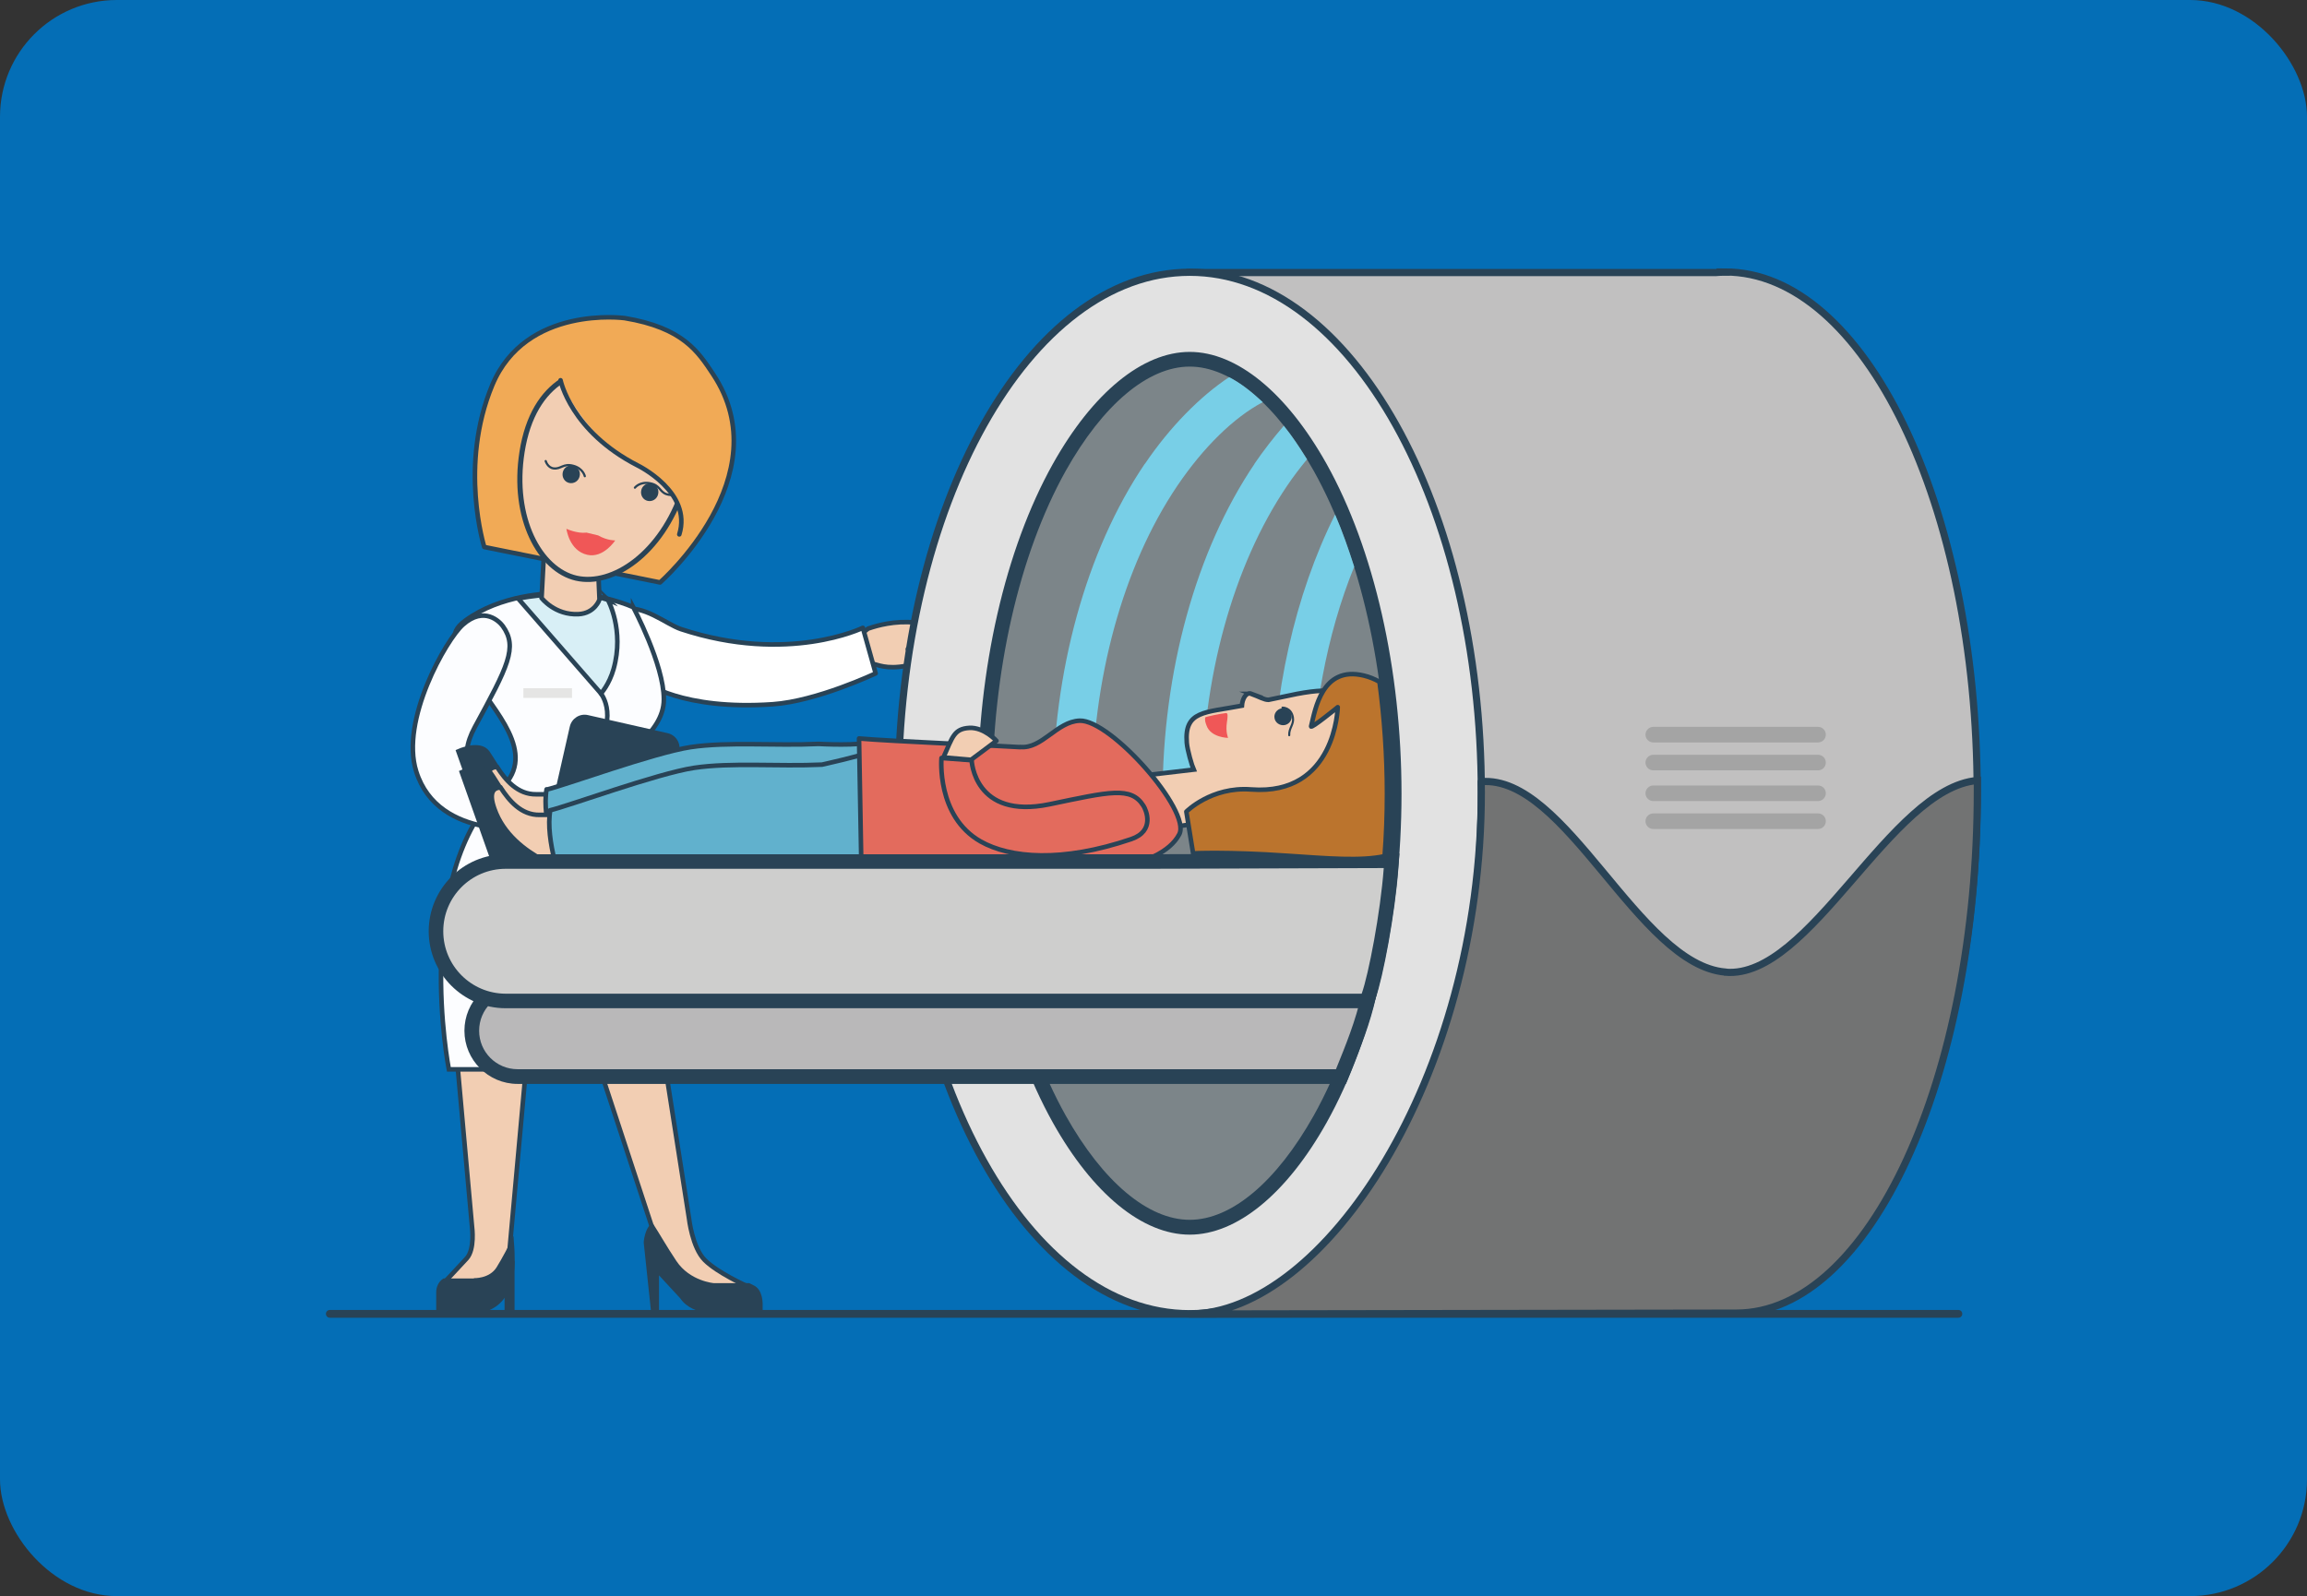 <?xml version="1.0" encoding="UTF-8"?><svg id="Layer_2" xmlns="http://www.w3.org/2000/svg" viewBox="0 0 156.97 108.63"><rect x="0" y="0" width="156.97" height="108.63" fill="#333333" stroke="none"/><defs><style>.cls-1,.cls-2,.cls-3,.cls-4,.cls-5,.cls-6,.cls-7,.cls-8,.cls-9,.cls-10{fill:none;stroke:#294356;}.cls-1,.cls-3,.cls-4,.cls-5{stroke-miterlimit:10;}.cls-1,.cls-9,.cls-10{stroke-width:.31px;}.cls-11{fill:#fff;}.cls-12{fill:#f2ceb3;}.cls-2{stroke-width:.53px;}.cls-2,.cls-6,.cls-7,.cls-8,.cls-9{stroke-linecap:round;}.cls-2,.cls-6,.cls-7,.cls-8,.cls-9,.cls-10{stroke-linejoin:round;}.cls-13{fill:#cececd;}.cls-14{fill:#b9b8b9;}.cls-15{fill:#e2e2e2;}.cls-16{fill:#fcfdff;}.cls-17{fill:#78cfe7;}.cls-18{fill:#f05757;}.cls-19{fill:#727373;}.cls-20{fill:#a4a4a4;}.cls-21{fill:#294356;}.cls-3{stroke-width:.49px;}.cls-4{stroke-width:.26px;}.cls-5{stroke-width:.35px;}.cls-22{fill:#61b1cd;}.cls-6{stroke-width:.15px;}.cls-23{fill:#e36b5d;}.cls-24{fill:#e5e5e4;}.cls-25{fill:#d8eff6;}.cls-26{fill:#bb742d;}.cls-27{fill:#f1aa56;}.cls-7{stroke-width:.29px;}.cls-8{stroke-width:.14px;}.cls-28{fill:#046eb6;}.cls-29{fill:#7c8589;}.cls-30{fill:#c1c0c0;}</style></defs><g id="Layer_1-2"><g><rect class="cls-28" width="156.97" height="108.63" rx="7.95" ry="7.95"/><g><line class="cls-2" x1="22.44" y1="89.42" x2="133.25" y2="89.42"/><path class="cls-27" d="M42.5,21.65s-6.73-.91-9.01,4.57c-2.28,5.48-.54,11.01-.54,11.01l11.96,2.41s8.23-7.21,3.61-14.17c-1.01-1.52-2.04-3.16-6.02-3.82"/><path class="cls-9" d="M42.5,21.65s-6.73-.91-9.01,4.57c-2.28,5.48-.54,11.01-.54,11.01l11.96,2.41s8.23-7.21,3.61-14.17c-1.01-1.52-2.04-3.16-6.02-3.82Z"/><path class="cls-12" d="M63.99,44.17c-.2,.09-1.4-.23-2.1-.05-.5,.13,.68,.08,.68,.08,0,0,.25,.06,.33,.27,.11,.32-.39,.68-1.21,.84-1.41,.27-1.96-.08-2.46-.17h-.07s-1.14-1.58-1.14-1.58c.34-.04,.94-.79,1.12-.8,.52-.18,1.73-.53,3.12-.39,.88,.09,2.13,.72,2.28,.96,.26,.44-.34,.74-.55,.83"/><path class="cls-10" d="M63.99,44.17c-.2,.09-1.4-.23-2.1-.05-.5,.13,.68,.08,.68,.08,0,0,.25,.06,.33,.27,.11,.32-.39,.68-1.21,.84-1.41,.27-1.96-.08-2.46-.17h-.07s-1.14-1.58-1.14-1.58c.34-.04,.94-.79,1.12-.8,.52-.18,1.73-.53,3.12-.39,.88,.09,2.13,.72,2.28,.96,.26,.44-.34,.74-.55,.83Z"/><path class="cls-11" d="M40.79,44.13c.18,.47,.61,1.53,3.07,2.3,0,0,2.53,1.93,8.72,1.5,3.01-.21,7-2.1,7-2.1l-.87-3.1s-5.09,2.49-12.37,.09c-1.05-.35-2.55-1.72-4.1-1.34-1.98,.49-1.69,2.02-1.45,2.66"/><path class="cls-10" d="M40.79,44.13c.18,.47,.61,1.53,3.07,2.3,0,0,2.53,1.93,8.72,1.5,3.01-.21,7-2.1,7-2.1l-.87-3.1s-5.09,2.49-12.37,.09c-1.05-.35-2.55-1.72-4.1-1.34-1.98,.49-1.69,2.02-1.45,2.66Z"/><path class="cls-12" d="M37.17,57.41l-2.71,29.99-4.24-.11s1.13-1.2,1.54-1.65c.56-.63,.36-2.12,.36-2.12l-1.24-13.8,6.3-12.31Z"/><path class="cls-9" d="M37.17,57.41l-2.71,29.99-4.24-.11s1.13-1.2,1.54-1.65c.56-.63,.36-2.12,.36-2.12l-1.24-13.8,6.3-12.31Z"/><path class="cls-21" d="M32.24,86.99s1.06,.05,1.55-.74c.39-.63,.83-1.47,1.15-2.13,.03,.62,.08,.8,.08,1.62,0,3.62-2.52,3.62-2.52,3.62h-2.82v-1.41c0-.31,.12-.7,.49-.94h2.08Z"/><rect class="cls-21" x="34.33" y="85.82" width=".68" height="3.6"/><path class="cls-12" d="M37.58,62.88l7.31,22.25,2.7,3.23,3.2-.85s-1.96-.87-2.84-1.75c-.85-.85-1.07-2.84-1.07-2.84l-3.46-22.09-5.84,2.05Z"/><path class="cls-9" d="M37.58,62.88l7.31,22.25,2.7,3.23,3.2-.85s-1.96-.87-2.84-1.75c-.85-.85-1.07-2.84-1.07-2.84l-3.46-22.09-5.84,2.05Z"/><path class="cls-16" d="M43.08,41.31s2.09,3.91,2.09,6.28c0,2.5-3.2,3.63-2.84,5.32,.58,2.7,3.48,19.87,3.48,19.87h-15.27s-2.58-13.25,3.6-19.16c2.49-2.38-.64-5.32-1.8-7.35-1.4-2.46-1.97-3.09-.66-4.05,2.36-1.72,5.53-1.88,6.77-1.86,2.5,.03,4.51,.91,4.63,.96"/><path class="cls-1" d="M43.08,41.31s2.09,3.91,2.09,6.28c0,2.5-3.2,3.63-2.84,5.32,.58,2.7,3.48,19.87,3.48,19.87h-15.27s-2.58-13.25,3.6-19.16c2.49-2.38-.64-5.32-1.8-7.35-1.4-2.46-1.97-3.09-.66-4.05,2.36-1.72,5.53-1.88,6.77-1.86,2.5,.03,4.51,.91,4.63,.96Z"/><path class="cls-25" d="M41.36,40.82s1.14,2.05,.39,4.71c-.3,1.06-.86,1.67-.86,1.67l-5.64-6.47c4.09-.73,6.12,.1,6.12,.1"/><path class="cls-1" d="M41.36,40.82s1.14,2.05,.39,4.71c-.3,1.06-.86,1.67-.86,1.67l-5.64-6.47c4.09-.73,6.12,.1,6.12,.1Z"/><path class="cls-12" d="M37.21,33.88l-.36,6.82s.9,1.18,2.51,1.1c1.13-.06,1.43-1,1.43-1l-.27-6.06-3.31-.86Z"/><path class="cls-1" d="M37.21,33.88l-.36,6.82s.9,1.18,2.51,1.1c1.13-.06,1.43-1,1.43-1l-.27-6.06-3.31-.86Z"/><path class="cls-12" d="M35.52,30.76c-.71,4.51,1.22,8.02,3.69,8.59,2.48,.56,5.8-1.67,7.24-6,1.48-4.45-1.11-7.43-3.96-8.08-2.85-.65-6.19,.54-6.97,5.49"/><path class="cls-5" d="M35.52,30.76c-.71,4.51,1.22,8.02,3.69,8.59,2.48,.56,5.8-1.67,7.24-6,1.48-4.45-1.11-7.43-3.96-8.08-2.85-.65-6.19,.54-6.97,5.49Z"/><path class="cls-18" d="M41.86,36.78s-.53,.02-1.16-.34l-.79-.19c-.64,.08-1.37-.26-1.37-.26,0,0,.18,1.49,1.42,1.77,1.1,.25,1.9-.98,1.9-.98"/><path class="cls-9" d="M40.88,47.19s1.44,1.75-.86,4.48c-.25,.3-1.23,4.07-1.33,7.38-.18,6.16,.66,13.51,.66,13.51"/><path class="cls-21" d="M44.32,83.33h.14c.39,.59,.89,1.49,1.56,2.49,.92,1.38,2.55,1.51,2.55,1.51h2.41l.28,.14c.67,.29,.63,1.3,.63,1.3,0,.35,0,.51,0,.51h-4c-.34,0-1.16-.25-1.6-.91l-1.45-1.57v2.49h-.54l-.5-4.71c0-.35,.23-1.23,.54-1.23"/><path class="cls-21" d="M37.16,56.55c-.13,.56,.22,1.11,.78,1.24l5.42,1.23c.56,.13,1.11-.22,1.24-.78l1.61-7.1c.13-.56-.22-1.11-.78-1.24l-5.42-1.23c-.56-.13-1.11,.22-1.24,.78l-1.61,7.1Z"/><path class="cls-21" d="M38.29,32.15c-.07,.33,.12,.65,.44,.72,.32,.07,.64-.13,.71-.46,.08-.32-.12-.65-.44-.72-.32-.07-.64,.13-.71,.46"/><path class="cls-21" d="M43.63,33.37c-.07,.33,.12,.65,.44,.72,.32,.07,.64-.13,.71-.46,.08-.32-.12-.65-.44-.72-.32-.07-.64,.13-.71,.46"/><path class="cls-6" d="M39.79,32.41s-.11-.53-.79-.71c-.68-.18-.83,.24-1.33,.18-.41-.05-.54-.5-.54-.5"/><path class="cls-6" d="M43.2,33.19s.33-.43,1.02-.3c.7,.13,.64,.57,1.12,.74,.39,.14,.66-.03,.66-.03"/><path class="cls-12" d="M36.12,54.31s1.51-.42,2.46-.2c.7,.17,1.4,.42,1.3,1.23-.07,.54-.44,1.85-.94,1.66-1-.38-3.19-.62-3.19-.62l.38-2.07Z"/><path class="cls-7" d="M36.12,54.31s1.51-.42,2.46-.2c.7,.17,1.4,.42,1.3,1.23-.07,.54-.44,1.85-.94,1.66-1-.38-3.19-.62-3.19-.62l.38-2.07Z"/><path class="cls-16" d="M36.47,54.2s-6.61-.21-4.16-4.72c2.24-4.12,2.94-5.43,1.9-6.87-.22-.3-1.26-1.39-2.72-.09-1.13,1.01-4.27,6.5-3.17,9.98,1.51,4.81,8.01,3.84,8.01,3.84l.13-2.14Z"/><path class="cls-10" d="M36.47,54.2s-6.61-.21-4.16-4.72c2.24-4.12,2.94-5.43,1.9-6.87-.22-.3-1.26-1.39-2.72-.09-1.13,1.01-4.27,6.5-3.17,9.98,1.51,4.81,8.01,3.84,8.01,3.84l.13-2.14Z"/><rect class="cls-24" x="35.61" y="46.84" width="3.31" height=".66"/><path class="cls-30" d="M117.38,18.52c-.21,0-.43,.01-.64,.03h-35.79V89.42l36.42-.06c9.48,0,17.16-15.83,17.16-35.41s-7.68-35.44-17.16-35.44"/><path class="cls-3" d="M117.38,18.52c-.21,0-.43,.01-.64,.03h-35.79V89.42l36.42-.06c9.48,0,17.16-15.83,17.16-35.41s-7.68-35.44-17.16-35.44Z"/><path class="cls-15" d="M100.79,53.97c0,19.57-8.88,35.44-19.84,35.44s-19.83-15.87-19.83-35.44,8.88-35.44,19.83-35.44,19.84,15.87,19.84,35.44"/><path class="cls-3" d="M100.79,53.97c0,19.57-8.88,35.44-19.84,35.44s-19.83-15.87-19.83-35.44,8.88-35.44,19.83-35.44,19.84,15.87,19.84,35.44Z"/><path class="cls-29" d="M80.95,83.52c-3.02,0-6.26-2.68-8.88-7.36-3.21-5.74-5.06-13.83-5.06-22.18s1.84-16.44,5.06-22.18c2.62-4.68,5.85-7.36,8.88-7.36s6.26,2.68,8.87,7.36c3.2,5.72,5.04,13.81,5.04,22.2s-1.84,16.43-5.04,22.15c-2.62,4.68-5.85,7.36-8.87,7.36"/><path class="cls-21" d="M80.95,24.95c2.83,0,5.91,2.59,8.44,7.1,3.17,5.67,4.97,13.69,4.97,21.96s-1.8,16.24-4.97,21.91c-2.53,4.51-5.6,7.1-8.44,7.1s-5.91-2.59-8.44-7.1c-3.17-5.67-4.99-13.67-4.99-21.93s1.82-16.26,4.99-21.94c2.53-4.51,5.6-7.1,8.44-7.1m0-1c-3.21,0-6.6,2.78-9.31,7.62-3.25,5.81-5.12,13.99-5.12,22.42s1.87,16.6,5.12,22.42c2.71,4.84,6.1,7.62,9.31,7.62s6.6-2.78,9.31-7.62c3.24-5.79,5.1-13.96,5.1-22.39s-1.86-16.65-5.1-22.45c-2.71-4.84-6.1-7.62-9.31-7.62"/><path class="cls-17" d="M77.89,31.57c-3.98,5.88-6.26,14.15-6.26,22.68h2.67c0-8.01,2.12-15.73,5.8-21.18,1.78-2.63,3.84-4.65,5.82-5.7-.79-.73-1.52-1.31-2.29-1.7-1.98,1.31-4.04,3.4-5.73,5.9"/><path class="cls-17" d="M85.36,31.57c-3.98,5.88-6.26,14.15-6.26,22.68h2.67c0-8.01,2.11-15.73,5.8-21.18,.43-.64,.91-1.26,1.36-1.81-.52-.83-1.03-1.61-1.58-2.28-.67,.77-1.37,1.67-2,2.59"/><path class="cls-17" d="M86.57,54.25h2.67c0-5.59,1.02-11.04,2.9-15.68-.4-1.24-.81-2.43-1.3-3.55-2.73,5.46-4.27,12.26-4.27,19.23"/><path class="cls-21" d="M33.82,52.19c-.25-.39-.46-.75-.63-.99-.56-.76-2.03-.08-2.03-.08l2.5,7.06,3.02-1.07c-1.21-.64-2.67-1.74-3.29-3.47-.38-1.07-.11-1.44,.42-1.45"/><path class="cls-4" d="M33.82,52.19c-.25-.39-.46-.75-.63-.99-.56-.76-2.03-.08-2.03-.08l2.5,7.06,3.02-1.07c-1.21-.64-2.67-1.74-3.29-3.47-.38-1.07-.11-1.44,.42-1.45Z"/><path class="cls-12" d="M38.34,54.06h-1.85c-1.28,.02-2.11-.99-2.67-1.86-.53,.01-.8,.38-.42,1.45,.61,1.74,2.08,2.83,3.29,3.48l1.04-.37,.62-2.7Z"/><path class="cls-1" d="M38.34,54.06h-1.85c-1.28,.02-2.11-.99-2.67-1.86-.53,.01-.8,.38-.42,1.45,.61,1.74,2.08,2.83,3.29,3.48l1.04-.37,.62-2.7Z"/><path class="cls-22" d="M37.19,53.74c1.19-.27,7.3-2.51,9.8-2.89,2.54-.38,5.75-.08,8.71-.22,0,0,2.86,.16,3.65-.16-.46,3.31,.56,4.96,1.45,6.77-3.09,.82-11.03-1-11.03-1,0,0-10.03,1.21-12.28,.9-.28-1.09-.48-2.45-.3-3.42"/><path class="cls-9" d="M37.19,53.74c1.19-.27,7.3-2.51,9.8-2.89,2.54-.38,5.75-.08,8.71-.22,0,0,2.86,.16,3.65-.16-.46,3.31,.56,4.96,1.45,6.77-3.09,.82-11.03-1-11.03-1,0,0-10.03,1.21-12.28,.9-.28-1.09-.48-2.45-.3-3.42Z"/><path class="cls-12" d="M85.14,47.22c.53,.2,.87,.41,1.17,.41l1.44-.3c5.59-1.23,5.09,1.23,5.58,4.03,.49,2.8,.04,5.83-4.51,6.19-2.15,.17-3.9-.67-5.22-1.85l-4.41,.69s-.82-.22-1.06-1.31c-.35-1.53-.4-2.29-.4-2.29l3.49-.41c-.12-.27-.43-1.32-.47-1.83-.17-2.19,1.23-2.04,3.75-2.52,.03-.44,.27-.96,.66-.81"/><path class="cls-1" d="M85.14,47.22c.53,.2,.87,.41,1.17,.41l1.44-.3c5.59-1.23,5.09,1.23,5.58,4.03,.49,2.8,.04,5.83-4.51,6.19-2.15,.17-3.9-.67-5.22-1.85l-4.41,.69s-.82-.22-1.06-1.31c-.35-1.53-.4-2.29-.4-2.29l3.49-.41c-.12-.27-.43-1.32-.47-1.83-.17-2.19,1.23-2.04,3.75-2.52,.03-.44,.27-.96,.66-.81Z"/><path class="cls-21" d="M87.2,48.21c-.32,.06-.54,.36-.48,.67,.05,.31,.36,.52,.68,.47,.32-.05,.54-.36,.48-.67-.05-.31-.36-.52-.68-.47"/><path class="cls-18" d="M83.56,50.22s-.18-.41-.08-1.06c.05-.33,.09-.65-.06-.63-.33,.03-1.41,.25-1.42,.3-.03,.21,.02,.35,.09,.54,.29,.84,1.47,.85,1.47,.85"/><path class="cls-8" d="M87.72,50.04c-.03-.49,.34-.74,.25-1.22-.12-.68-.71-.66-.71-.66"/><path class="cls-21" d="M34.05,53.6c-.25-.39-.46-.75-.63-.98-.56-.77-2.03-.08-2.03-.08l2.5,7.06,3.02-1.07c-1.21-.64-2.67-1.74-3.29-3.48-.38-1.07-.11-1.44,.42-1.45"/><path class="cls-4" d="M34.05,53.6c-.25-.39-.46-.75-.63-.98-.56-.77-2.03-.08-2.03-.08l2.5,7.06,3.02-1.07c-1.21-.64-2.67-1.74-3.29-3.48-.38-1.07-.11-1.44,.42-1.45Z"/><path class="cls-12" d="M38.58,55.46h-1.85c-1.28,.03-2.1-.99-2.67-1.86-.53,.01-.8,.38-.42,1.45,.61,1.74,2.08,2.83,3.29,3.48l1.04-.37,.62-2.7Z"/><path class="cls-1" d="M38.58,55.46h-1.85c-1.28,.03-2.1-.99-2.67-1.86-.53,.01-.8,.38-.42,1.45,.61,1.74,2.08,2.83,3.29,3.48l1.04-.37,.62-2.7Z"/><path class="cls-22" d="M37.42,55.15c1.19-.27,7.3-2.51,9.8-2.89,2.54-.38,5.75-.08,8.71-.22,0,0,2.7-.6,3.49-.91-.46,3.31,.72,5.71,1.62,7.53-3.09,.82-11.17-.32-11.17-.32,0,0-9.89,.53-12.13,.23-.28-1.09-.48-2.45-.3-3.42"/><path class="cls-9" d="M37.42,55.15c1.19-.27,7.3-2.51,9.8-2.89,2.54-.38,5.75-.08,8.71-.22,0,0,2.7-.6,3.49-.91-.46,3.31,.72,5.71,1.62,7.53-3.09,.82-11.17-.32-11.17-.32,0,0-9.89,.53-12.13,.23-.28-1.09-.48-2.45-.3-3.42Z"/><path class="cls-23" d="M69.41,50.84c1.49,.15,2.49-1.73,4.05-1.79,2.11-.08,7.61,6.15,6.78,7.73-1.27,2.42-6.94,3.19-13.56,2.07-2.31-.39-2.6,.36-8.07,.28l-.16-8.87c1.96,.18,10.63,.55,10.96,.59"/><path class="cls-10" d="M69.41,50.84c1.49,.15,2.49-1.73,4.05-1.79,2.11-.08,7.61,6.15,6.78,7.73-1.27,2.42-6.94,3.19-13.56,2.07-2.31-.39-2.6,.36-8.07,.28l-.16-8.87c1.96,.18,10.63,.55,10.96,.59Z"/><path class="cls-23" d="M66.11,51.74s.16,4.06,5.29,3c4.09-.85,5.56-1.24,6.4,.1,.18,.28,.81,1.71-.83,2.27-4.73,1.61-8.25,1.29-10.25,.16-3.02-1.72-2.66-5.68-2.66-5.68l2.04,.15Z"/><path class="cls-10" d="M66.11,51.74s.16,4.06,5.29,3c4.09-.85,5.56-1.24,6.4,.1,.18,.28,.81,1.71-.83,2.27-4.73,1.61-8.25,1.29-10.25,.16-3.02-1.72-2.66-5.68-2.66-5.68l2.04,.15Z"/><path class="cls-12" d="M66.06,51.72l1.74-1.3s-.84-.93-1.84-.88c-1.06,.06-1.15,.63-1.77,2.01l1.87,.16Z"/><path class="cls-9" d="M66.06,51.72l1.74-1.3s-.84-.93-1.84-.88c-1.06,.06-1.15,.63-1.77,2.01l1.87,.16Z"/><path class="cls-19" d="M117.4,66.16c-5.94-.5-10.83-13.43-16.62-12.96,0-.06,.01,.41,.01,.72,0,19.57-10.79,35.51-19.84,35.51-.34,0,37.19-.06,37.19-.06,9.04,0,16.4-15.95,16.4-35.53,0-.24,0-.48,0-.72-5.94,.51-11.35,13.52-17.13,13.05"/><path class="cls-3" d="M117.4,66.16c-5.94-.5-10.83-13.43-16.62-12.96,0-.06,.01,.41,.01,.72,0,19.57-10.79,35.51-19.84,35.51-.34,0,37.19-.06,37.19-.06,9.04,0,16.4-15.95,16.4-35.53,0-.24,0-.48,0-.72-5.94,.51-11.35,13.52-17.13,13.05Z"/><path class="cls-14" d="M35.22,73.28c-1.72,0-3.12-1.4-3.12-3.12s1.4-3.12,3.12-3.12h44.29l13.76,.09-.13,.6c-.39,1.79-1.06,3.48-1.66,4.96l-.24,.59H35.22Z"/><path class="cls-21" d="M79.51,67.53l13.14,.09c-.4,1.85-1.11,3.57-1.75,5.15H35.22c-1.45,0-2.62-1.17-2.62-2.62s1.17-2.62,2.62-2.62h44.29Zm0-1H35.22c-2,0-3.62,1.63-3.62,3.62s1.62,3.62,3.62,3.62h56.36l.25-.63,.11-.27c.6-1.51,1.29-3.21,1.69-5.04l.26-1.2h-1.23s-13.14-.1-13.14-.1h0Z"/><path class="cls-13" d="M34.41,68.12c-2.62,0-4.74-2.13-4.74-4.74s2.13-4.75,4.74-4.75h43.7l16.58-.05-.04,.54c-.22,2.97-1.02,7.25-1.53,8.67l-.12,.33H34.41Z"/><path class="cls-21" d="M94.15,59.09c-.22,3-1.03,7.23-1.5,8.54H34.41c-2.34,0-4.25-1.9-4.25-4.25s1.9-4.25,4.25-4.25h43.7l16.04-.05Zm1.08-1h-1.08s-16.04,.05-16.04,.05H34.41c-2.89,0-5.24,2.35-5.24,5.24s2.35,5.24,5.24,5.24h58.95l.23-.66c.52-1.45,1.33-5.8,1.55-8.8l.08-1.07Z"/><path class="cls-20" d="M124.23,50c0,.3-.24,.53-.53,.53h-11.21c-.29,0-.53-.24-.53-.53s.24-.53,.53-.53h11.21c.3,0,.53,.24,.53,.53"/><path class="cls-20" d="M124.23,51.9c0,.3-.24,.53-.53,.53h-11.21c-.29,0-.53-.24-.53-.53s.24-.53,.53-.53h11.21c.3,0,.53,.24,.53,.53"/><path class="cls-20" d="M124.23,53.99c0,.29-.24,.53-.53,.53h-11.21c-.29,0-.53-.24-.53-.53s.24-.53,.53-.53h11.21c.3,0,.53,.24,.53,.53"/><path class="cls-20" d="M124.23,55.89c0,.3-.24,.53-.53,.53h-11.21c-.29,0-.53-.24-.53-.53s.24-.53,.53-.53h11.21c.3,0,.53,.24,.53,.53"/><path class="cls-26" d="M93.85,46.4c-.33-.19-.68-.33-1.05-.42-2.86-.69-3.31,2.32-3.59,3.45-.06,.22,1.81-1.3,1.81-1.3,0,0-.12,6.04-5.89,5.6-2.71-.21-4.41,1.51-4.41,1.51l.46,2.84s2.39-.12,6.37,.16c2.83,.19,5.05,.38,6.66,.03,.11-1.4,.16-2.82,.16-4.26,0-2.58-.18-5.14-.51-7.61"/><path class="cls-9" d="M93.85,46.4c-.33-.19-.68-.33-1.05-.42-2.86-.69-3.31,2.32-3.59,3.45-.06,.22,1.81-1.3,1.81-1.3,0,0-.12,6.04-5.89,5.6-2.71-.21-4.41,1.51-4.41,1.51l.46,2.84s2.39-.12,6.37,.16c2.83,.19,5.05,.38,6.66,.03,.11-1.4,.16-2.82,.16-4.26,0-2.58-.18-5.14-.51-7.61Z"/><polygon class="cls-27" points="37.6 25.49 40.85 24.21 46.72 25.93 47.63 29.47 43.06 30.26 37.6 25.49"/><path class="cls-27" d="M47.32,26.41c2.74,4.46-1.09,9.96-1.09,9.96,1.1-2.88-2.83-4.69-2.83-4.69-3.73-1.92-5.25-5.8-5.25-5.8"/><path class="cls-9" d="M46.22,36.37c.9-2.88-2.83-4.69-2.83-4.69-4.55-2.33-5.25-5.8-5.25-5.8"/></g></g></g></svg>